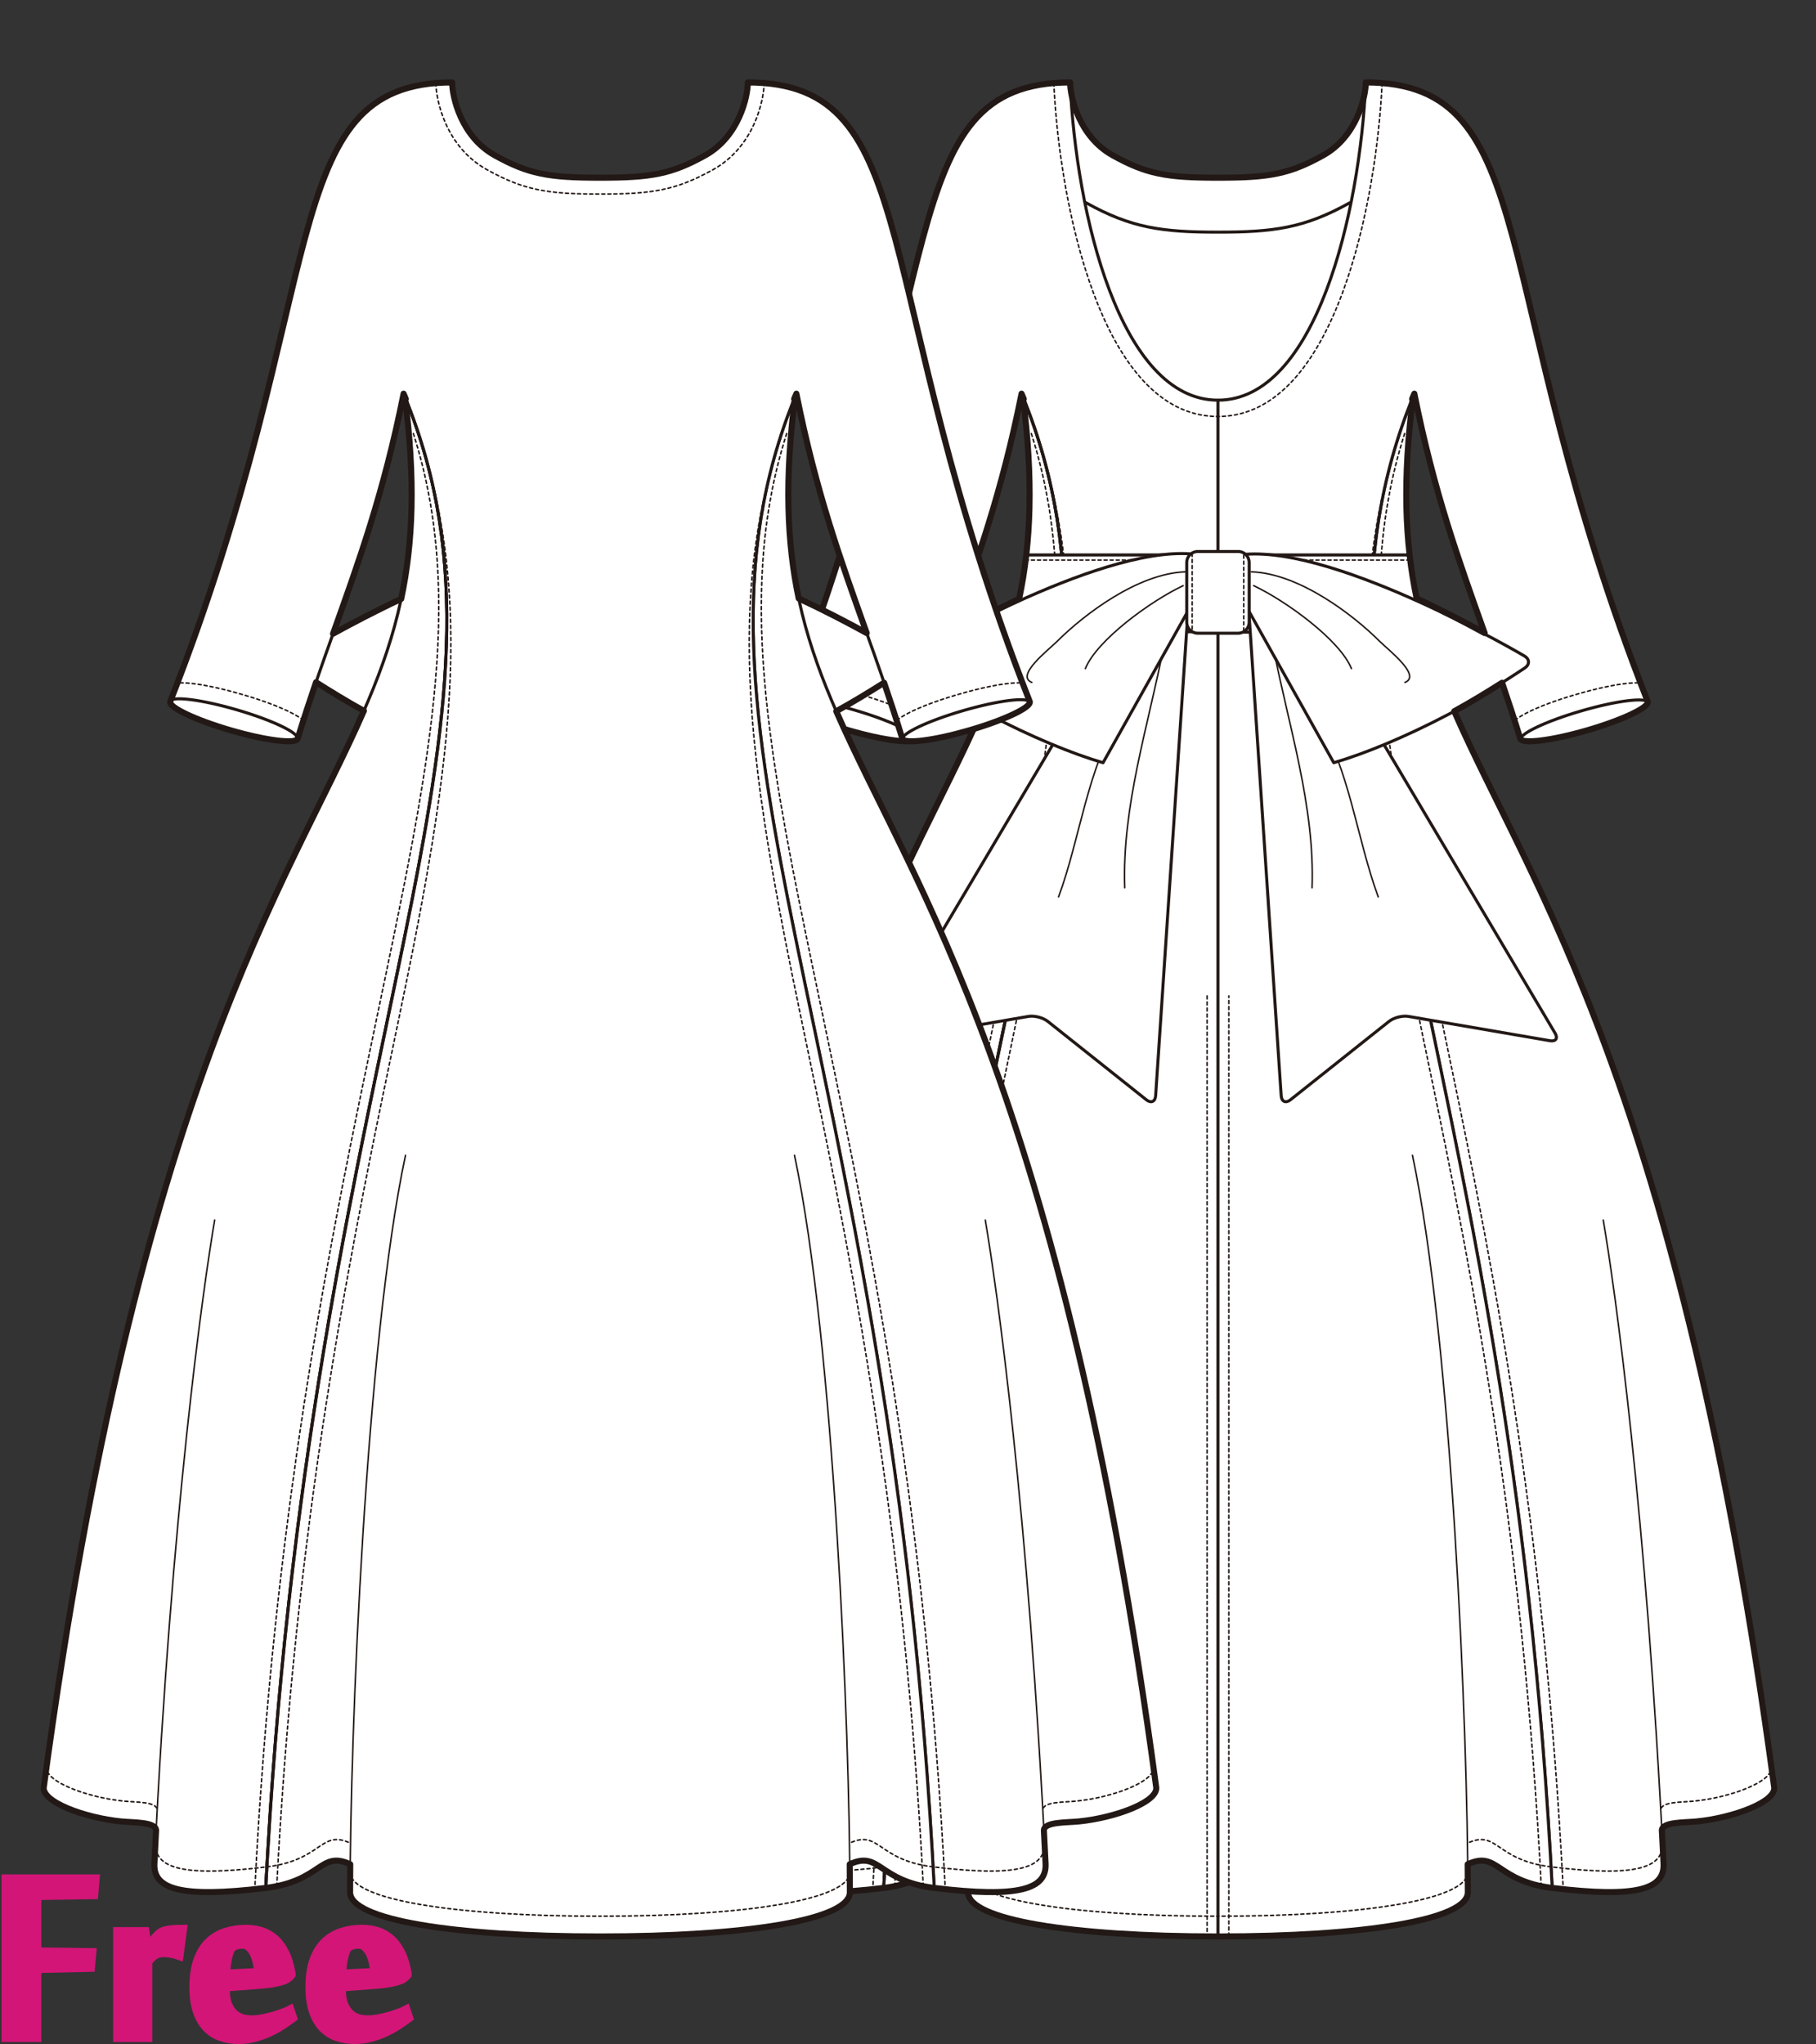 <?xml version="1.0" encoding="utf-8"?>
<!-- Generator: Adobe Illustrator 12.0.0, SVG Export Plug-In . SVG Version: 6.00 Build 51448)  -->
<!DOCTYPE svg PUBLIC "-//W3C//DTD SVG 1.1//EN" "http://www.w3.org/Graphics/SVG/1.1/DTD/svg11.dtd">
<svg  version="1.1" id="レイヤー_1" xmlns="http://www.w3.org/2000/svg" xmlns:xlink="http://www.w3.org/1999/xlink" width="600" height="675.129"
	 viewBox="0 0 600 675.129" overflow="visible" enable-background="new 0 0 600 675.129" xml:space="preserve">
<rect x="0" y="0" width="600" height="675.129" fill="#333333" stroke="none"/>
<rect fill="none" width="600" height="675"/>
<g>
	<path fill="#FFFFFF" stroke="#221815" stroke-linecap="round" stroke-linejoin="round" d="M466.862,131.038
		C449.358,267.483,538.967,239.323,586.133,590c1.216,5.066-13.604,10.449-25.589,11.615c-4.146,0.402-11.343,0.113-11.474,2.922
		c0.189,3.604,0.374,7.25,0.553,10.938c0.457,8.482-8.589,11.513-36.783,8.097C498.494,343.732,422.23,240.254,466.862,131.038z"/>
	<path fill="#FFFFFF" stroke="#221815" stroke-linecap="round" stroke-linejoin="round" d="M337.947,131.038
		C355.451,267.483,265.844,239.323,218.677,590c-1.216,5.066,13.605,10.449,25.588,11.615c4.146,0.402,11.343,0.113,11.475,2.922
		c-0.19,3.604-0.374,7.25-0.553,10.938c-0.456,8.482,8.589,11.513,36.784,8.097C306.316,343.732,382.579,240.254,337.947,131.038z"
		/>
	<path fill="#FFFFFF" stroke="#221815" stroke-linecap="round" stroke-linejoin="round" d="M466.862,131.038
		c0.139-0.337,0.29-0.676,0.431-1.015c9.599,48.078,22.785,74.104,35,113.945l42.113-12.215
		C490.895,95.443,510.035,27.23,451.246,27.23c0,4.68-2.897,17.847-14.038,24.055c-11.142,6.208-17.798,7.415-34.804,7.415
		c-17.004,0-23.66-1.207-34.802-7.415S353.563,31.91,353.563,27.23c-58.788,0-39.648,68.212-93.159,204.522l42.113,12.215
		c12.214-39.84,25.4-65.867,34.999-113.945c0.14,0.338,0.293,0.677,0.431,1.015c44.053,107.8-29.664,210.024-45.381,481.741
		c-0.208,3.567-0.41,7.157-0.595,10.794c18.573-2.25,17.86-12.445,27.922-7.828c-0.032,3.309-0.047,6.408-0.047,9.278
		c0,9.136,34.364,14.578,82.559,14.578c48.196,0,82.56-5.442,82.56-14.578c0-2.87-0.015-5.97-0.047-9.278
		c10.062-4.617,9.349,5.578,27.923,7.828c-0.186-3.637-0.389-7.227-0.596-10.794C496.527,341.062,422.811,238.837,466.862,131.038z"
		/>
	<path fill="none" stroke="#221815" stroke-linecap="round" stroke-linejoin="round" d="M358.854,66.986
		c14.971,8.341,25.099,9.688,43.55,9.688c18.452,0,28.58-1.346,43.551-9.688"/>
	<path fill="none" stroke="#221815" stroke-linecap="round" stroke-linejoin="round" d="M451.246,27.23
		c0,4.68-2.897,17.847-14.038,24.055c-11.142,6.208-17.798,7.415-34.804,7.415c-17.004,0-23.66-1.207-34.802-7.415
		S353.563,31.91,353.563,27.23"/>
	<path fill="none" stroke="#221815" stroke-width="0.5" stroke-linecap="round" stroke-linejoin="round" stroke-dasharray="1" d="
		M295.603,622.99c0.136-2.46,0.552-10.002,0.552-10.004c6.9-119.293,24.916-205.416,39.391-274.617
		c18.556-88.705,27.055-146.962,1.971-208.346"/>
	<path fill="none" stroke="#221815" stroke-width="0.5" stroke-linecap="round" stroke-linejoin="round" stroke-dasharray="1" d="
		M340.742,143.192c17.553,54.839,4.68,112.849-12.233,193.705c-14.524,69.435-32.601,155.847-39.532,275.672l-0.597,10.821"/>
	<path fill="none" stroke="#221815" stroke-width="0.5" stroke-linecap="round" stroke-linejoin="round" stroke-dasharray="1" d="
		M509.231,622.99c-0.137-2.46-0.553-10.002-0.553-10.004c-6.899-119.293-24.915-205.416-39.391-274.617
		c-18.556-88.705-27.056-146.962-1.972-208.346"/>
	<path fill="none" stroke="#221815" stroke-width="0.5" stroke-linecap="round" stroke-linejoin="round" stroke-dasharray="1" d="
		M464.092,143.192c-17.554,54.839-4.681,112.849,12.232,193.705c14.525,69.435,32.601,155.847,39.531,275.672l0.598,10.821"/>
	<path fill="none" stroke="#221815" stroke-linecap="round" stroke-linejoin="round" d="M337.947,131.038
		c44.053,107.8-29.664,210.024-45.381,481.741c-0.208,3.567-0.41,7.157-0.595,10.794"/>
	<path fill="none" stroke="#221815" stroke-width="0.5" stroke-linecap="round" stroke-linejoin="round" d="M549.623,615.476
		c-5.674-116.294-16.105-190.229-19.91-212.476"/>
	<path fill="none" stroke="#221815" stroke-width="0.5" stroke-linecap="round" stroke-linejoin="round" stroke-dasharray="1" d="
		M585.22,583.3c1.215,5.067-13.605,10.449-25.589,11.614c-4.146,0.404-10.789,0.113-10.921,2.923"/>
	<path fill="none" stroke="#221815" stroke-width="0.5" stroke-linecap="round" stroke-linejoin="round" d="M484.964,625.022
		c0-52.396-5.224-182.098-18.294-243.413"/>
	<path fill="none" stroke="#221815" stroke-width="0.5" stroke-linecap="round" stroke-linejoin="round" stroke-dasharray="1" d="
		M549.27,608.518c0.456,8.482-8.59,11.514-36.783,8.098c-18.575-2.25-17.595-12.445-27.656-7.828"/>
	<path fill="none" stroke="#221815" stroke-width="0.5" stroke-linecap="round" stroke-linejoin="round" stroke-dasharray="1" d="
		M484.964,618.331c0,9.136-34.363,14.576-82.56,14.576"/>
	<path fill="none" stroke="#221815" stroke-width="0.5" stroke-linecap="round" stroke-linejoin="round" d="M255.187,615.476
		c5.674-116.294,16.105-190.229,19.91-212.476"/>
	<path fill="none" stroke="#221815" stroke-width="0.5" stroke-linecap="round" stroke-linejoin="round" stroke-dasharray="1" d="
		M219.591,583.3c-1.216,5.067,13.605,10.449,25.589,11.614c4.146,0.404,10.788,0.113,10.921,2.923"/>
	<path fill="none" stroke="#221815" stroke-width="0.5" stroke-linecap="round" stroke-linejoin="round" d="M319.846,625.022
		c0-52.396,5.225-182.098,18.295-243.413"/>
	<path fill="none" stroke="#221815" stroke-width="0.5" stroke-linecap="round" stroke-linejoin="round" stroke-dasharray="1" d="
		M255.541,608.518c-0.456,8.482,8.59,11.514,36.783,8.098c18.575-2.25,17.596-12.445,27.656-7.828"/>
	<path fill="none" stroke="#221815" stroke-width="0.5" stroke-linecap="round" stroke-linejoin="round" stroke-dasharray="1" d="
		M319.846,618.331c0,9.136,34.364,14.576,82.559,14.576"/>
	<path fill="none" stroke="#221815" stroke-width="0.5" stroke-linecap="round" stroke-linejoin="round" stroke-dasharray="1" d="
		M304.428,237.886c-4.588-3.464-13.252-6.488-20.484-8.584c-6.875-1.995-15.29-3.974-21.027-3.76"/>
	<path fill="none" stroke="#221815" stroke-width="0.5" stroke-linecap="round" stroke-linejoin="round" stroke-dasharray="1" d="
		M500.489,237.886c4.589-3.464,13.251-6.488,20.485-8.584c6.875-1.995,15.289-3.974,21.027-3.76"/>
	
		<ellipse transform="matrix(0.96 0.279 -0.279 0.96 77.408 -68.995)" fill="#FFFFFF" stroke="#221815" stroke-linecap="round" stroke-linejoin="round" cx="281.46" cy="237.86" rx="21.924" ry="3.519"/>
	
		<ellipse transform="matrix(-0.96 0.279 -0.279 -0.96 1092.246 320.508)" fill="#FFFFFF" stroke="#221815" stroke-linecap="round" stroke-linejoin="round" cx="523.35" cy="237.86" rx="21.924" ry="3.519"/>
	<path fill="none" stroke="#221815" stroke-width="0.5" stroke-linecap="round" stroke-linejoin="round" stroke-dasharray="1" d="
		M348.176,27.469c1.688,38.08,15.193,110.099,54.229,110.099c39.036,0,52.541-72.02,54.229-110.099"/>
	<path fill="none" stroke="#221815" stroke-linecap="round" stroke-linejoin="round" d="M451.246,27.23
		c-1.916,43.256-16.516,104.945-48.842,104.945c-32.324,0-46.924-61.689-48.841-104.945"/>
	
		<polyline fill="none" stroke="#221815" stroke-width="0.5" stroke-linecap="round" stroke-linejoin="round" stroke-dasharray="1" points="
		398.81,328.929 398.81,639.601 406,639.601 406,328.929 	"/>
	
		<line fill="none" stroke="#221815" stroke-linecap="round" stroke-linejoin="round" x1="402.404" y1="132.176" x2="402.404" y2="639.601"/>
	<g>
		<polygon fill="#FFFFFF" stroke="#221815" stroke-linecap="round" stroke-linejoin="round" points="469.671,209.149 
			334.729,208.298 339.086,183.292 465.729,183.292 		"/>
		
			<line fill="none" stroke="#221815" stroke-width="0.5" stroke-linecap="round" stroke-linejoin="round" stroke-dasharray="1" x1="338.791" y1="184.981" x2="466.108" y2="184.981"/>
		<linearGradient id="XMLID_2_" gradientUnits="userSpaceOnUse" x1="457.871" y1="219.657" x2="493.177" y2="219.657">
			<stop  offset="0" style="stop-color:#FFFFFF"/>
			<stop  offset="0.19" style="stop-color:#FFFDFC"/>
			<stop  offset="0.345" style="stop-color:#FEF7F2"/>
			<stop  offset="0.489" style="stop-color:#FDEDE0"/>
			<stop  offset="0.626" style="stop-color:#FBDFC8"/>
			<stop  offset="0.757" style="stop-color:#F9CDA9"/>
			<stop  offset="0.883" style="stop-color:#F6B783"/>
			<stop  offset="1" style="stop-color:#F39E59"/>
		</linearGradient>
		<path fill="url(#XMLID_2_)" stroke="#221815" stroke-linecap="round" stroke-linejoin="round" d="M493.177,226.63
			c-2.595-2.162-7.281-5.016-15.966-8.544c-4.682-1.901-9.766-3.543-13.95-4.507c-1.396-0.322-3.339-0.771-5.39-0.896"/>
		<path fill="#FFFFFF" stroke="#221815" stroke-linecap="round" stroke-linejoin="round" d="M376.12,198.266l-84.795,142.973
			c-1.015,1.713-0.239,2.837,1.723,2.501l46.731-8.025c1.964-0.337,4.842,0.401,6.4,1.64l32.57,25.898
			c1.557,1.238,2.939,0.628,3.071-1.359l10.811-161.944"/>
		<path fill="none" stroke="#221815" stroke-width="0.5" stroke-linecap="round" stroke-linejoin="round" d="M384.563,213.239
			c-5.145,26.452-13.893,52.934-12.954,79.974"/>
		<path fill="none" stroke="#221815" stroke-width="0.5" stroke-linecap="round" stroke-linejoin="round" d="M370.324,235.795
			c-11.271,18.577-13.406,41.022-20.574,60.439"/>
		<path fill="#FFFFFF" stroke="#221815" stroke-linecap="round" stroke-linejoin="round" d="M394.453,198.346l-30.008,53.582
			c-10.391-3.05-23.797-8.594-37.743-15.907c-11.101-5.823-25.377-15.401-25.377-15.401c-1.654-1.109-1.62-2.871,0.075-3.917
			c0,0,60.797-36.133,92.087-33.757"/>
		<path fill="none" stroke="#221815" stroke-width="0.5" stroke-linecap="round" stroke-linejoin="round" d="M340.917,225.398
			c-5.575-2.242,5.523-10.736,8.445-13.651c8.694-8.679,26.592-22.389,42.313-22.866"/>
		<path fill="none" stroke="#221815" stroke-width="0.5" stroke-linecap="round" stroke-linejoin="round" d="M358.604,220.833
			c3.814-9.458,21.716-22.417,32.302-27.387"/>
		<path fill="#FFFFFF" stroke="#221815" stroke-linecap="round" stroke-linejoin="round" d="M428.993,198.266l84.796,142.973
			c1.016,1.713,0.243,2.837-1.719,2.501l-46.735-8.025c-1.961-0.337-4.841,0.401-6.397,1.64l-32.57,25.898
			c-1.559,1.238-2.939,0.628-3.071-1.359l-10.811-161.944"/>
		<path fill="none" stroke="#221815" stroke-width="0.5" stroke-linecap="round" stroke-linejoin="round" d="M420.555,213.239
			c5.145,26.452,13.895,52.934,12.953,79.974"/>
		<path fill="none" stroke="#221815" stroke-width="0.5" stroke-linecap="round" stroke-linejoin="round" d="M434.795,235.795
			c11.268,18.577,13.405,41.022,20.57,60.439"/>
		<path fill="#FFFFFF" stroke="#221815" stroke-linecap="round" stroke-linejoin="round" d="M410.666,198.346l30.008,53.582
			c10.391-3.05,23.795-8.594,37.742-15.907c11.102-5.823,25.377-15.401,25.377-15.401c1.652-1.109,1.62-2.871-0.072-3.917
			c0,0-60.936-35.997-92.228-33.621"/>
		<path fill="none" stroke="#221815" stroke-width="0.5" stroke-linecap="round" stroke-linejoin="round" d="M464.199,225.398
			c5.576-2.242-5.521-10.736-8.443-13.651c-8.693-8.679-26.592-22.389-42.313-22.866"/>
		<path fill="none" stroke="#221815" stroke-width="0.5" stroke-linecap="round" stroke-linejoin="round" d="M446.51,220.833
			c-3.809-9.458-21.713-22.417-32.3-27.387"/>
		<path fill="#FFFFFF" stroke="#221815" stroke-linecap="round" stroke-linejoin="round" d="M412.722,205.53
			c0,1.99-1.629,3.619-3.62,3.619h-13.388c-1.988,0-3.62-1.629-3.62-3.619v-19.755c0-1.992,1.632-3.619,3.62-3.619h13.388
			c1.991,0,3.62,1.627,3.62,3.619V205.53z"/>
		
			<line fill="none" stroke="#221815" stroke-width="0.5" stroke-linecap="round" stroke-linejoin="round" stroke-dasharray="1" x1="410.925" y1="208.378" x2="410.925" y2="182.79"/>
		
			<line fill="none" stroke="#221815" stroke-width="0.5" stroke-linecap="round" stroke-linejoin="round" stroke-dasharray="1" x1="393.892" y1="182.79" x2="393.892" y2="208.378"/>
	</g>
	<path fill="none" stroke="#221815" stroke-width="2" stroke-linecap="round" stroke-linejoin="round" d="M586.133,590
		c-31.052-230.867-80.497-297.537-105.665-355.079c5.418-2.955,11.308-6.57,15.815-9.427c2.016,5.896,4.025,12.001,6.01,18.474
		h0.001c0.541,1.866,10.405,0.645,22.035-2.728c11.63-3.374,20.618-7.621,20.077-9.488C490.895,95.443,510.035,27.23,451.246,27.23
		c0,4.68-2.897,17.847-14.038,24.055c-11.142,6.208-17.798,7.415-34.804,7.415c-17.004,0-23.66-1.207-34.802-7.415
		S353.563,31.91,353.563,27.23c-58.788,0-39.648,68.212-93.159,204.522c-0.542,1.867,8.447,6.114,20.077,9.488
		c11.629,3.373,21.493,4.594,22.034,2.728h0.002c2.002-6.531,4.03-12.686,6.064-18.633c4.471,2.84,10.368,6.467,15.818,9.451
		C299.251,292.359,249.754,358.953,218.677,590c-1.216,5.066,13.605,10.449,25.588,11.615c4.146,0.402,11.343,0.113,11.475,2.922
		c-0.19,3.604-0.374,7.25-0.553,10.938c-0.456,8.482,8.589,11.513,36.784,8.097c18.573-2.25,17.86-12.445,27.922-7.828
		c-0.032,3.309-0.047,6.408-0.047,9.278c0,9.136,34.364,14.578,82.559,14.578c48.196,0,82.56-5.442,82.56-14.578
		c0-2.87-0.015-5.97-0.047-9.278c10.062-4.617,9.349,5.578,27.923,7.828c28.194,3.416,37.24,0.386,36.783-8.097
		c-0.179-3.688-0.363-7.335-0.553-10.938c0.131-2.809,7.328-2.52,11.474-2.922C572.528,600.449,587.349,595.066,586.133,590z
		 M336.723,197.817c-8.575,4.014-16.412,8.134-22.52,11.498c8.479-23.768,16.738-46.355,23.313-79.292
		c0.14,0.338,0.293,0.677,0.431,1.015c0,0,0.694,1.696,0,0C341.47,158.485,340.652,179.269,336.723,197.817z M466.862,131.038
		C466.862,131.038,466.168,132.733,466.862,131.038c0.139-0.337,0.29-0.676,0.431-1.015c6.557,32.839,14.787,55.392,23.238,79.083
		c-6.131-3.37-13.946-7.466-22.479-11.447C464.152,179.15,463.352,158.406,466.862,131.038z"/>
</g>
<g>
	<g>
		<path fill="#FFFFFF" stroke="#221815" stroke-linecap="round" stroke-linejoin="round" d="M289.003,226.63
			c-2.595-2.162-7.281-5.016-15.966-8.544c-4.682-1.901-9.766-3.543-13.95-4.507c-1.396-0.322-3.34-0.771-5.39-0.896"/>
		<g>
			<polygon fill="#FFFFFF" stroke="#221815" stroke-linecap="round" stroke-linejoin="round" points="261.943,209.149 
				134.528,209.149 140.006,183.292 256.468,183.292 			"/>
			<path fill="#FFFFFF" stroke="#221815" stroke-linecap="round" stroke-linejoin="round" d="M171.946,198.266L87.151,341.238
				c-1.016,1.713-0.239,2.837,1.723,2.501l46.731-8.025c1.964-0.337,4.842,0.401,6.4,1.64l32.571,25.898
				c1.557,1.238,2.939,0.628,3.071-1.359l10.811-161.944"/>
			<path fill="#FFFFFF" stroke="#221815" stroke-linecap="round" stroke-linejoin="round" d="M180.389,213.239
				c-5.145,26.452-13.892,52.934-12.954,79.974"/>
			<path fill="#FFFFFF" stroke="#221815" stroke-linecap="round" stroke-linejoin="round" d="M166.15,235.795
				c-11.27,18.577-13.406,41.022-20.574,60.439"/>
			<path fill="#FFFFFF" stroke="#221815" stroke-linecap="round" stroke-linejoin="round" d="M190.278,198.346l-30.007,53.582
				c-10.39-3.05-23.796-8.594-37.743-15.907c-11.101-5.823-25.377-15.401-25.377-15.401c-1.653-1.109-1.62-2.871,0.075-3.917
				c0,0,59.929-37,91.219-34.625"/>
			<path fill="#FFFFFF" stroke="#221815" stroke-linecap="round" stroke-linejoin="round" d="M136.743,225.398
				c-5.575-2.242,5.523-10.736,8.445-13.651c8.695-8.679,26.592-22.389,42.313-22.866"/>
			<path fill="#FFFFFF" stroke="#221815" stroke-linecap="round" stroke-linejoin="round" d="M154.431,220.833
				c3.814-9.458,21.715-22.417,32.303-27.387"/>
			<path fill="#FFFFFF" stroke="#221815" stroke-linecap="round" stroke-linejoin="round" d="M224.819,198.266l84.796,142.973
				c1.016,1.713,0.243,2.837-1.719,2.501l-46.735-8.025c-1.961-0.337-4.84,0.401-6.397,1.64l-32.571,25.898
				c-1.559,1.238-2.94,0.628-3.071-1.359l-10.811-161.944"/>
			<path fill="#FFFFFF" stroke="#221815" stroke-linecap="round" stroke-linejoin="round" d="M216.38,213.239
				c5.145,26.452,13.895,52.934,12.954,79.974"/>
			<path fill="#FFFFFF" stroke="#221815" stroke-linecap="round" stroke-linejoin="round" d="M230.62,235.795
				c11.27,18.577,13.406,41.022,20.571,60.439"/>
			<path fill="#FFFFFF" stroke="#221815" stroke-linecap="round" stroke-linejoin="round" d="M206.492,198.346l30.007,53.582
				c10.392-3.05,23.796-8.594,37.743-15.907c11.102-5.823,25.377-15.401,25.377-15.401c1.652-1.109,1.62-2.871-0.072-3.917
				c0,0-59.932-37-91.223-34.625"/>
			<path fill="#FFFFFF" stroke="#221815" stroke-linecap="round" stroke-linejoin="round" d="M260.025,225.398
				c5.576-2.242-5.521-10.736-8.443-13.651c-8.694-8.679-26.592-22.389-42.313-22.866"/>
			<path fill="#FFFFFF" stroke="#221815" stroke-linecap="round" stroke-linejoin="round" d="M242.336,220.833
				c-3.809-9.458-21.713-22.417-32.3-27.387"/>
			<path fill="#FFFFFF" stroke="#221815" stroke-linecap="round" stroke-linejoin="round" d="M208.548,205.53
				c0,1.99-1.629,3.619-3.62,3.619H191.54c-1.988,0-3.619-1.629-3.619-3.619v-19.755c0-1.992,1.631-3.619,3.619-3.619h13.388
				c1.991,0,3.62,1.627,3.62,3.619V205.53z"/>
		</g>
	</g>
	<path fill="#FFFFFF" stroke="#221815" stroke-linecap="round" stroke-linejoin="round" d="M262.69,131.038
		C245.187,267.483,334.795,239.323,381.961,590c1.217,5.066-13.604,10.449-25.588,11.615c-4.146,0.402-11.343,0.113-11.475,2.922
		c0.189,3.604,0.374,7.25,0.554,10.938c0.456,8.482-8.589,11.513-36.784,8.097C294.322,343.732,218.059,240.254,262.69,131.038z"/>
	<path fill="#FFFFFF" stroke="#221815" stroke-linecap="round" stroke-linejoin="round" d="M133.776,131.038
		C151.28,267.483,61.672,239.323,14.506,590c-1.216,5.066,13.604,10.449,25.588,11.615c4.146,0.402,11.343,0.113,11.474,2.922
		c-0.189,3.604-0.374,7.25-0.554,10.938c-0.456,8.482,8.589,11.513,36.784,8.097C102.145,343.732,178.408,240.254,133.776,131.038z"
		/>
	<path fill="#FFFFFF" stroke="#221815" stroke-linecap="round" stroke-linejoin="round" d="M262.69,131.038
		c0.139-0.337,0.292-0.676,0.432-1.015c9.598,48.078,22.785,74.104,34.999,113.945l42.113-12.215
		C286.723,95.443,305.863,27.23,247.075,27.23c0,4.68-2.897,17.847-14.039,24.055S215.238,58.7,198.234,58.7
		c-17.005,0-23.661-1.207-34.803-7.415c-11.141-6.208-14.039-19.375-14.039-24.055c-58.788,0-39.648,68.212-93.159,204.522
		l42.113,12.215c12.214-39.84,25.401-65.867,35-113.945c0.14,0.338,0.292,0.677,0.431,1.015
		c44.052,107.8-29.665,210.024-45.382,481.741c-0.208,3.567-0.41,7.157-0.596,10.794c18.574-2.25,17.86-12.445,27.922-7.828
		c-0.033,3.309-0.047,6.408-0.047,9.278c0,9.136,34.364,14.578,82.56,14.578c48.195,0,82.559-5.442,82.559-14.578
		c0-2.87-0.015-5.97-0.047-9.278c10.062-4.617,9.348,5.578,27.922,7.828c-0.186-3.637-0.388-7.227-0.596-10.794
		C292.355,341.062,218.639,238.837,262.69,131.038z"/>
	<path fill="none" stroke="#221815" stroke-width="0.5" stroke-linecap="round" stroke-linejoin="round" stroke-dasharray="1" d="
		M91.431,622.99c0.137-2.46,0.552-10.002,0.552-10.004c6.9-119.293,24.916-205.416,39.391-274.617
		c18.555-88.705,27.056-146.962,1.972-208.346"/>
	<path fill="none" stroke="#221815" stroke-width="0.5" stroke-linecap="round" stroke-linejoin="round" stroke-dasharray="1" d="
		M136.57,143.192c17.554,54.839,4.681,112.849-12.232,193.705c-14.525,69.435-32.601,155.847-39.532,275.672l-0.597,10.821"/>
	<path fill="none" stroke="#221815" stroke-width="0.5" stroke-linecap="round" stroke-linejoin="round" stroke-dasharray="1" d="
		M305.06,622.99c-0.137-2.46-0.552-10.002-0.552-10.004c-6.9-119.293-24.916-205.416-39.392-274.617
		c-18.555-88.705-27.056-146.962-1.971-208.346"/>
	<path fill="none" stroke="#221815" stroke-width="0.5" stroke-linecap="round" stroke-linejoin="round" stroke-dasharray="1" d="
		M259.92,143.192c-17.553,54.839-4.681,112.849,12.233,193.705c14.524,69.435,32.601,155.847,39.532,275.672l0.596,10.821"/>
	<path fill="none" stroke="#221815" stroke-linecap="round" stroke-linejoin="round" d="M133.776,131.038
		c44.052,107.8-29.665,210.024-45.382,481.741c-0.208,3.567-0.41,7.157-0.596,10.794"/>
	<path fill="none" stroke="#221815" stroke-width="0.5" stroke-linecap="round" stroke-linejoin="round" stroke-dasharray="1" d="
		M144.001,27.438c0.076,5.58,3.19,20.973,16.806,28.558c12.431,6.926,20.247,8.097,37.427,8.097c17.179,0,24.996-1.17,37.426-8.097
		c13.616-7.585,16.73-22.978,16.806-28.558"/>
	<path fill="none" stroke="#221815" stroke-width="0.5" stroke-linecap="round" stroke-linejoin="round" d="M345.452,615.476
		c-5.675-116.294-16.106-190.229-19.91-212.476"/>
	<path fill="none" stroke="#221815" stroke-width="0.5" stroke-linecap="round" stroke-linejoin="round" stroke-dasharray="1" d="
		M381.048,583.3c1.216,5.067-13.605,10.449-25.589,11.614c-4.146,0.404-10.789,0.113-10.921,2.923"/>
	<path fill="none" stroke="#221815" stroke-width="0.5" stroke-linecap="round" stroke-linejoin="round" d="M280.793,625.022
		c0-52.396-5.225-182.098-18.295-243.413"/>
	<path fill="none" stroke="#221815" stroke-width="0.5" stroke-linecap="round" stroke-linejoin="round" stroke-dasharray="1" d="
		M345.098,608.518c0.456,8.482-8.59,11.514-36.782,8.098c-18.575-2.25-17.596-12.445-27.656-7.828"/>
	<path fill="none" stroke="#221815" stroke-width="0.5" stroke-linecap="round" stroke-linejoin="round" stroke-dasharray="1" d="
		M280.793,618.331c0,9.136-34.364,14.576-82.559,14.576"/>
	<path fill="none" stroke="#221815" stroke-width="0.5" stroke-linecap="round" stroke-linejoin="round" d="M51.015,615.476
		C56.688,499.182,67.121,425.246,70.925,403"/>
	<path fill="none" stroke="#221815" stroke-width="0.5" stroke-linecap="round" stroke-linejoin="round" stroke-dasharray="1" d="
		M15.419,583.3c-1.215,5.067,13.605,10.449,25.589,11.614c4.146,0.404,10.788,0.113,10.921,2.923"/>
	<path fill="none" stroke="#221815" stroke-width="0.5" stroke-linecap="round" stroke-linejoin="round" d="M115.674,625.022
		c0-52.396,5.224-182.098,18.295-243.413"/>
	<path fill="none" stroke="#221815" stroke-width="0.5" stroke-linecap="round" stroke-linejoin="round" stroke-dasharray="1" d="
		M51.369,608.518c-0.456,8.482,8.591,11.514,36.783,8.098c18.575-2.25,17.595-12.445,27.656-7.828"/>
	<path fill="none" stroke="#221815" stroke-width="0.5" stroke-linecap="round" stroke-linejoin="round" stroke-dasharray="1" d="
		M115.674,618.331c0,9.136,34.364,14.576,82.56,14.576"/>
	<path fill="none" stroke="#221815" stroke-width="0.5" stroke-linecap="round" stroke-linejoin="round" stroke-dasharray="1" d="
		M100.257,237.886c-4.589-3.464-13.251-6.488-20.485-8.584c-6.875-1.995-15.29-3.974-21.027-3.76"/>
	<path fill="none" stroke="#221815" stroke-width="0.5" stroke-linecap="round" stroke-linejoin="round" stroke-dasharray="1" d="
		M296.318,237.886c4.588-3.464,13.252-6.488,20.484-8.584c6.875-1.995,15.29-3.974,21.027-3.76"/>
	
		<ellipse transform="matrix(0.96 0.279 -0.279 0.96 69.324 -12.115)" fill="#FFFFFF" stroke="#221815" stroke-linecap="round" stroke-linejoin="round" cx="77.288" cy="237.86" rx="21.924" ry="3.519"/>
	
		<ellipse transform="matrix(-0.96 0.279 -0.279 -0.96 691.985 377.386)" fill="#FFFFFF" stroke="#221815" stroke-linecap="round" stroke-linejoin="round" cx="319.178" cy="237.86" rx="21.924" ry="3.519"/>
	<path fill="none" stroke="#221815" stroke-width="2" stroke-linecap="round" stroke-linejoin="round" d="M381.961,590
		c-31.052-230.867-80.496-297.537-105.665-355.079c5.418-2.955,11.308-6.57,15.815-9.427c2.016,5.896,4.026,12.001,6.01,18.474
		h0.001c0.542,1.866,10.406,0.645,22.035-2.728c11.63-3.374,20.619-7.621,20.077-9.488C286.723,95.443,305.863,27.23,247.075,27.23
		c0,4.68-2.897,17.847-14.039,24.055S215.238,58.7,198.234,58.7c-17.005,0-23.661-1.207-34.803-7.415
		c-11.141-6.208-14.039-19.375-14.039-24.055c-58.788,0-39.648,68.212-93.159,204.522c-0.542,1.867,8.448,6.114,20.077,9.488
		c11.629,3.373,21.494,4.594,22.035,2.728h0.001c2.003-6.531,4.031-12.686,6.064-18.633c4.472,2.84,10.369,6.467,15.818,9.451
		C95.079,292.359,45.582,358.953,14.506,590c-1.216,5.066,13.604,10.449,25.588,11.615c4.146,0.402,11.343,0.113,11.474,2.922
		c-0.189,3.604-0.374,7.25-0.554,10.938c-0.456,8.482,8.589,11.513,36.784,8.097c18.574-2.25,17.86-12.445,27.922-7.828
		c-0.033,3.309-0.047,6.408-0.047,9.278c0,9.136,34.364,14.578,82.56,14.578c48.195,0,82.559-5.442,82.559-14.578
		c0-2.87-0.015-5.97-0.047-9.278c10.062-4.617,9.348,5.578,27.922,7.828c28.195,3.416,37.24,0.386,36.784-8.097
		c-0.18-3.688-0.364-7.335-0.554-10.938c0.132-2.809,7.329-2.52,11.475-2.922C368.356,600.449,383.178,595.066,381.961,590z
		 M132.552,197.817c-8.576,4.014-16.413,8.134-22.52,11.498c8.478-23.768,16.738-46.355,23.313-79.292
		c0.14,0.338,0.292,0.677,0.431,1.015c0,0,0.693,1.696,0,0C137.298,158.485,136.48,179.269,132.552,197.817z M262.69,131.038
		C262.69,131.038,261.997,132.733,262.69,131.038c0.139-0.337,0.292-0.676,0.432-1.015c6.556,32.839,14.787,55.392,23.237,79.083
		c-6.131-3.37-13.946-7.466-22.477-11.447C259.981,179.15,259.18,158.406,262.69,131.038z"/>
</g>
<g>
	<path fill="#D31577" stroke="#D31577" stroke-width="3" d="M12.159,672.959H2V620.6h29.416l-0.455,5.189l-18.802,0.281v18.643
		l18.177,0.23l-0.453,4.842l-17.724,0.398V672.959z"/>
	<path fill="#D31577" stroke="#D31577" stroke-width="3" d="M59.162,645.846c-0.764-0.266-1.584-0.48-2.46-0.652
		c-0.877-0.17-1.716-0.256-2.517-0.256c-0.572,0-1.089,0.049-1.546,0.145c-0.457,0.092-0.886,0.256-1.287,0.482
		c-0.402,0.227-0.801,0.529-1.202,0.906c-0.401,0.383-0.848,0.836-1.343,1.365v25.123H38.87v-34.943h9.017l0.862,5.568h0.058
		c0.263-0.418,0.584-0.9,0.963-1.449c0.377-0.549,0.783-1.098,1.217-1.648c0.435-0.547,0.888-1.049,1.359-1.504
		c0.471-0.453,0.954-0.775,1.446-0.967c0.867-0.32,1.849-0.531,2.945-0.631c1.096-0.1,2.285-0.15,3.569-0.15L59.162,645.846z"/>
	<path fill="#D31577" stroke="#D31577" stroke-width="3" d="M81.334,637.234c1.667,0,3.285,0.236,4.857,0.709
		c1.57,0.473,3.02,1.266,4.345,2.379c1.326,1.115,2.47,2.605,3.437,4.477c0.965,1.871,1.694,4.203,2.188,6.998v0.453
		c-0.303,0.416-0.712,0.795-1.223,1.135c-0.511,0.34-1.183,0.635-2.017,0.877c-0.834,0.248-1.856,0.475-3.067,0.682
		c-1.212,0.209-2.67,0.369-4.373,0.482l-11.02,0.85v1.475c0,2.719,0.719,4.965,2.158,6.742c1.439,1.773,3.597,2.662,6.475,2.662
		c1.174,0,2.406-0.121,3.693-0.367c1.287-0.246,2.508-0.539,3.663-0.881c1.155-0.34,2.213-0.691,3.18-1.051
		c0.966-0.359,1.695-0.672,2.188-0.938l0.853,2.557c-1.06,0.799-2.253,1.629-3.579,2.486c-1.326,0.859-2.746,1.633-4.26,2.32
		c-1.515,0.686-3.114,1.25-4.799,1.689c-1.685,0.439-3.419,0.658-5.198,0.658c-2.083,0-4.028-0.311-5.832-0.938
		c-1.803-0.623-3.363-1.615-4.675-2.98c-1.312-1.361-2.348-3.141-3.108-5.336c-0.76-2.193-1.141-4.863-1.141-8.006
		c0-3.521,0.436-6.5,1.312-8.941c0.874-2.443,2.091-4.41,3.651-5.906c1.56-1.494,3.391-2.582,5.499-3.266
		C76.645,637.576,78.91,637.234,81.334,637.234z M76.617,643.168c-0.265,0.229-0.521,0.654-0.768,1.279
		c-0.246,0.625-0.464,1.363-0.652,2.215c-0.19,0.852-0.342,1.742-0.455,2.67c-0.114,0.928-0.17,1.826-0.17,2.697l10.964-0.514
		c-0.115-1.02-0.286-2.08-0.513-3.18c-0.227-1.098-0.558-2.1-0.994-3.01c-0.437-0.908-0.976-1.664-1.619-2.271
		c-0.644-0.605-1.42-0.908-2.327-0.908c-0.646,0-1.25,0.074-1.819,0.227C77.695,642.523,77.147,642.789,76.617,643.168z"/>
	<path fill="#D31577" stroke="#D31577" stroke-width="3" d="M119.678,637.234c1.666,0,3.285,0.236,4.857,0.709
		c1.57,0.473,3.019,1.266,4.345,2.379c1.326,1.115,2.47,2.605,3.437,4.477c0.964,1.871,1.694,4.203,2.187,6.998v0.453
		c-0.304,0.416-0.712,0.795-1.223,1.135c-0.511,0.34-1.183,0.635-2.017,0.877c-0.833,0.248-1.855,0.475-3.066,0.682
		c-1.212,0.209-2.671,0.369-4.374,0.482l-11.02,0.85v1.475c0,2.719,0.719,4.965,2.158,6.742c1.438,1.773,3.597,2.662,6.475,2.662
		c1.174,0,2.406-0.121,3.693-0.367c1.288-0.246,2.509-0.539,3.663-0.881c1.155-0.34,2.214-0.691,3.181-1.051
		c0.966-0.359,1.696-0.672,2.187-0.938l0.853,2.557c-1.061,0.799-2.254,1.629-3.579,2.486c-1.327,0.859-2.747,1.633-4.26,2.32
		c-1.515,0.686-3.114,1.25-4.799,1.689s-3.419,0.658-5.199,0.658c-2.083,0-4.027-0.311-5.832-0.938
		c-1.804-0.623-3.363-1.615-4.675-2.98c-1.312-1.361-2.348-3.141-3.109-5.336c-0.76-2.193-1.141-4.863-1.141-8.006
		c0-3.521,0.436-6.5,1.312-8.941c0.874-2.443,2.092-4.41,3.651-5.906c1.56-1.494,3.391-2.582,5.499-3.266
		C114.989,637.576,117.253,637.234,119.678,637.234z M114.961,643.168c-0.265,0.229-0.521,0.654-0.768,1.279
		s-0.464,1.363-0.652,2.215c-0.19,0.852-0.342,1.742-0.456,2.67c-0.113,0.928-0.169,1.826-0.169,2.697l10.964-0.514
		c-0.116-1.02-0.286-2.08-0.513-3.18c-0.227-1.098-0.558-2.1-0.994-3.01c-0.436-0.908-0.975-1.664-1.619-2.271
		c-0.644-0.605-1.42-0.908-2.327-0.908c-0.645,0-1.25,0.074-1.819,0.227C116.039,642.523,115.491,642.789,114.961,643.168z"/>
</g>
</svg>
